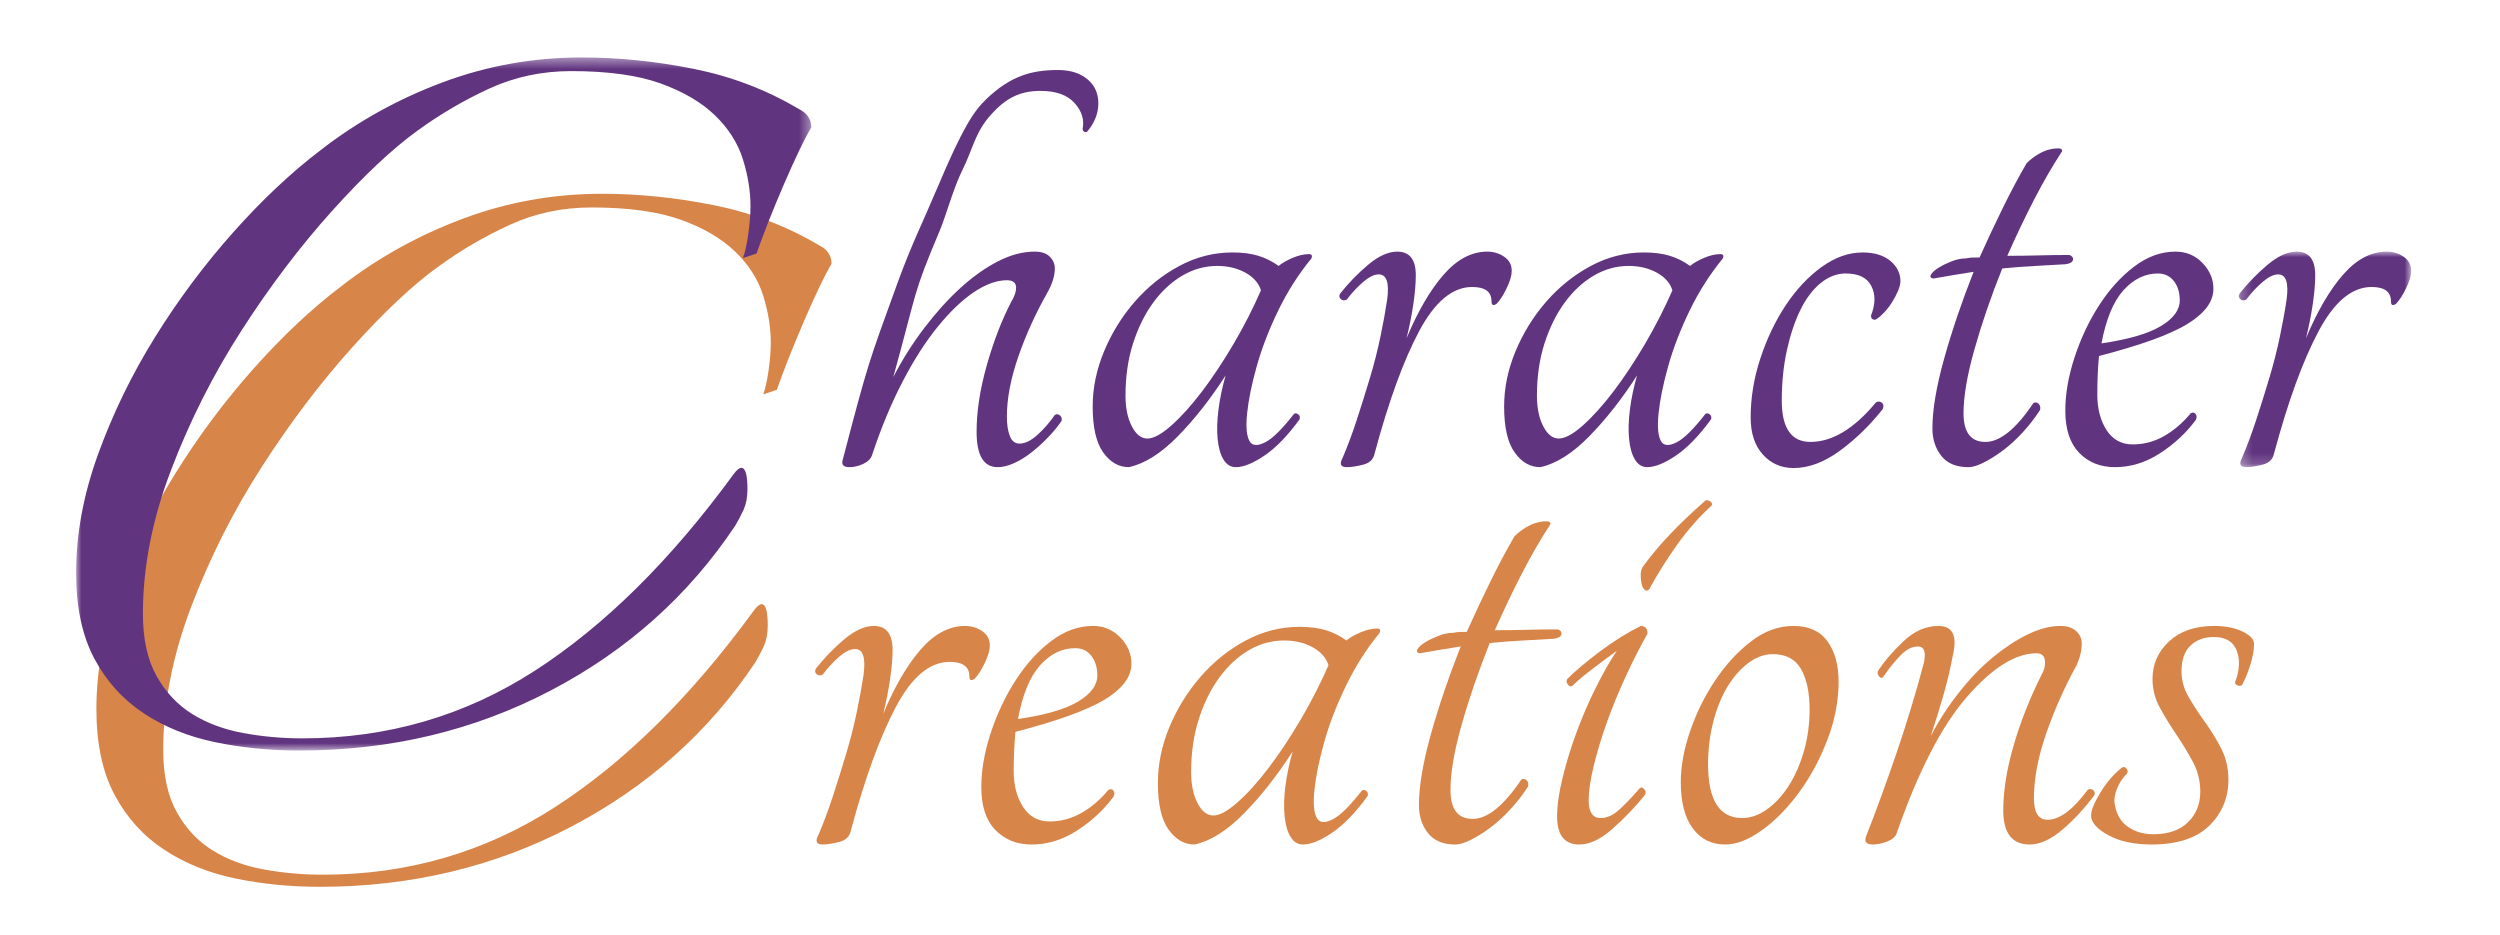 <?xml version="1.0" encoding="UTF-8"?>
<svg viewBox="0 0 230 86" width="230" height="86" version="1.1" xmlns="http://www.w3.org/2000/svg" xmlns:xlink="http://www.w3.org/1999/xlink" preserveAspectRatio="true">
    <defs>
        <polygon id="path-1" points="16.099 20.819 16.099 0.99 0.245 0.99 0.245 20.819 16.099 20.819"></polygon>
        <polygon id="path-3" points="67.634 0.413 0.001 0.413 0.001 64.175 67.634 64.175"></polygon>
    </defs>
    <g id="Page-1" stroke="none" stroke-width="1" fill="none" fill-rule="evenodd">
        <g id="Page-1-Copy" transform="translate(7, 4)">
            <path d="M63.213,32.285 C63.398,31.818 63.562,31.094 63.704,30.115 C63.841,29.137 63.912,28.278 63.912,27.528 C63.912,26.134 63.679,24.687 63.213,23.194 C62.747,21.706 61.886,20.353 60.627,19.142 C59.371,17.928 57.694,16.952 55.597,16.202 C53.5,15.462 50.775,15.087 47.422,15.087 C44.72,15.087 42.203,15.622 39.877,16.696 C37.547,17.763 35.357,19.048 33.308,20.541 C30.978,22.216 28.349,24.687 25.414,27.949 C22.481,31.213 19.705,34.872 17.099,38.927 C14.488,42.982 12.323,47.27 10.601,51.791 C8.876,56.312 8.017,60.721 8.017,65.007 C8.017,67.341 8.435,69.247 9.276,70.737 C10.112,72.23 11.206,73.398 12.558,74.232 C13.908,75.073 15.468,75.656 17.238,75.983 C19.006,76.307 20.822,76.472 22.689,76.472 C30.514,76.472 37.641,74.397 44.069,70.248 C50.499,66.102 56.598,60.067 62.374,52.141 C62.653,51.768 62.886,51.583 63.073,51.583 C63.446,51.583 63.633,52.234 63.633,53.539 C63.633,54.285 63.512,54.918 63.281,55.427 C63.051,55.942 62.792,56.429 62.514,56.899 C58.229,63.329 52.568,68.385 45.535,72.063 C38.502,75.75 30.793,77.587 22.41,77.587 C19.705,77.587 17.12,77.331 14.655,76.819 C12.184,76.307 9.995,75.421 8.088,74.161 C6.176,72.904 4.664,71.226 3.545,69.13 C2.425,67.034 1.868,64.401 1.868,61.231 C1.868,57.69 2.542,54.054 3.894,50.321 C5.244,46.593 6.989,43.007 9.134,39.555 C11.277,36.111 13.675,32.893 16.332,29.91 C18.986,26.927 21.663,24.408 24.365,22.358 C27.718,19.747 31.444,17.672 35.544,16.138 C39.642,14.593 43.929,13.827 48.4,13.827 C51.753,13.827 55.177,14.177 58.672,14.877 C62.164,15.576 65.401,16.813 68.384,18.582 C69.127,18.954 69.501,19.517 69.501,20.259 C68.85,21.377 68.01,23.126 66.986,25.501 C65.961,27.88 65.122,30.001 64.469,31.862 L63.213,32.285 Z" id="Fill-1" fill="#D88549"></path>
            <path d="M70.537,38.28 C72.86,29.398 72.915,29.343 75.542,22.115 C76.876,18.445 77.874,16.509 79.258,13.229 C81.563,7.763 82.584,6.209 83.797,5.064 C85.944,3.034 87.836,2.442 90.314,2.442 C91.221,2.442 91.975,2.618 92.573,2.966 C93.172,3.32 93.583,3.763 93.811,4.301 C94.04,4.838 94.099,5.434 93.998,6.095 C93.893,6.755 93.594,7.4 93.098,8.017 C93.016,8.143 92.913,8.184 92.79,8.143 C92.667,8.099 92.605,7.997 92.605,7.832 C92.767,7.007 92.523,6.221 91.86,5.48 C91.2,4.735 90.147,4.362 88.704,4.362 C86.762,4.362 85.478,5.101 84.211,6.504 C82.682,8.189 82.541,9.635 81.543,11.642 C80.727,13.27 80.01,15.91 79.45,17.235 C76.933,23.199 77.454,22.479 75.183,30.691 C76.008,29.089 76.963,27.581 78.048,26.154 C79.131,24.737 80.238,23.51 81.376,22.479 C82.509,21.448 83.658,20.632 84.821,20.038 C85.981,19.446 87.102,19.149 88.187,19.149 C88.806,19.149 89.272,19.304 89.579,19.615 C89.891,19.923 90.044,20.282 90.044,20.698 C90.044,21.37 89.814,22.12 89.348,22.941 C88.263,24.856 87.374,26.815 86.678,28.829 C85.981,30.845 85.634,32.678 85.634,34.33 C85.634,35.055 85.72,35.647 85.906,36.113 C86.084,36.579 86.381,36.81 86.794,36.81 C87.308,36.81 87.863,36.538 88.459,35.997 C89.051,35.457 89.579,34.847 90.044,34.177 C90.2,34.07 90.355,34.086 90.51,34.216 C90.664,34.342 90.714,34.513 90.664,34.717 C90.355,35.185 89.967,35.661 89.503,36.15 C89.039,36.641 88.537,37.107 87.993,37.546 C87.452,37.983 86.897,38.335 86.33,38.593 C85.762,38.854 85.245,38.979 84.782,38.979 C83.491,38.979 82.847,37.894 82.847,35.725 C82.847,33.864 83.155,31.839 83.774,29.645 C84.393,27.448 85.14,25.498 86.02,23.793 C86.33,23.279 86.483,22.838 86.483,22.479 C86.483,22.013 86.2,21.782 85.634,21.782 C84.704,21.782 83.697,22.145 82.614,22.865 C81.531,23.592 80.419,24.65 79.286,26.042 C78.148,27.437 77.066,29.126 76.035,31.117 C75.001,33.103 74.071,35.338 73.246,37.818 C73.144,38.182 72.872,38.463 72.436,38.669 C71.995,38.877 71.57,38.979 71.156,38.979 C70.588,38.979 70.384,38.746 70.537,38.28" id="Fill-3" fill="#61347F"></path>
            <path d="M98.559,36.345 C99.128,36.345 99.863,35.945 100.765,35.145 C101.668,34.343 102.609,33.298 103.591,32.007 C104.571,30.717 105.539,29.255 106.494,27.632 C107.449,26.002 108.287,24.363 109.009,22.711 C108.804,22.043 108.324,21.499 107.577,21.085 C106.83,20.674 105.964,20.466 104.984,20.466 C103.849,20.466 102.78,20.765 101.773,21.357 C100.765,21.952 99.877,22.775 99.1,23.833 C98.326,24.891 97.707,26.148 97.243,27.591 C96.779,29.04 96.546,30.64 96.546,32.393 C96.546,33.531 96.741,34.475 97.129,35.22 C97.513,35.97 97.99,36.345 98.559,36.345 M112.027,34.103 C112.132,33.997 112.262,33.997 112.415,34.103 C112.57,34.203 112.62,34.359 112.57,34.564 C111.488,36.061 110.414,37.17 109.356,37.895 C108.301,38.617 107.41,38.978 106.688,38.978 C106.222,38.978 105.848,38.747 105.565,38.281 C105.279,37.819 105.101,37.186 105.023,36.386 C104.946,35.584 104.973,34.681 105.101,33.675 C105.229,32.665 105.448,31.62 105.759,30.537 C104.365,32.704 102.894,34.578 101.346,36.151 C99.797,37.725 98.301,38.669 96.855,38.978 C95.927,38.978 95.139,38.53 94.495,37.623 C93.849,36.72 93.527,35.314 93.527,33.401 C93.527,31.693 93.876,30.004 94.573,28.327 C95.27,26.651 96.211,25.124 97.396,23.757 C98.586,22.393 99.952,21.296 101.501,20.466 C103.047,19.641 104.674,19.225 106.378,19.225 C107.307,19.225 108.107,19.328 108.776,19.536 C109.45,19.744 110.067,20.055 110.636,20.466 C110.944,20.208 111.369,19.961 111.912,19.73 C112.454,19.497 112.959,19.38 113.422,19.38 C113.68,19.38 113.758,19.513 113.655,19.771 C112.465,21.216 111.449,22.813 110.597,24.569 C109.745,26.324 109.087,28.032 108.623,29.682 C108.157,31.335 107.86,32.795 107.732,34.059 C107.602,35.328 107.696,36.192 108.004,36.658 C108.26,37.017 108.726,37.033 109.397,36.692 C110.067,36.359 110.944,35.492 112.027,34.103" id="Fill-5" fill="#61347F"></path>
            <path d="M123.253,21.319 C123.253,22.092 123.175,22.997 123.02,24.028 C122.867,25.061 122.659,26.092 122.401,27.127 C123.433,24.652 124.568,22.7 125.806,21.278 C127.047,19.856 128.387,19.15 129.833,19.15 C130.4,19.15 130.916,19.303 131.38,19.616 C131.846,19.925 132.079,20.361 132.079,20.931 C132.079,21.347 131.923,21.875 131.613,22.517 C131.302,23.161 130.994,23.639 130.683,23.952 C130.375,24.158 130.219,24.08 130.219,23.717 C130.219,22.839 129.626,22.403 128.44,22.403 C126.631,22.403 125.007,23.758 123.561,26.467 C122.117,29.177 120.749,32.935 119.459,37.74 C119.356,38.259 119.009,38.592 118.415,38.748 C117.821,38.901 117.316,38.979 116.905,38.979 C116.338,38.979 116.208,38.695 116.519,38.126 C116.982,37.043 117.421,35.868 117.832,34.604 C118.246,33.335 118.645,32.057 119.034,30.768 C119.422,29.477 119.742,28.213 120.002,26.969 C120.258,25.733 120.466,24.597 120.621,23.561 C120.827,22.014 120.569,21.244 119.847,21.244 C119.433,21.244 118.956,21.472 118.415,21.939 C117.873,22.403 117.368,22.94 116.905,23.561 C116.699,23.667 116.519,23.655 116.363,23.525 C116.208,23.397 116.181,23.228 116.286,23.02 C117.06,22.041 117.924,21.15 118.878,20.35 C119.833,19.55 120.724,19.15 121.549,19.15 C122.684,19.15 123.253,19.872 123.253,21.319" id="Fill-7" fill="#61347F"></path>
            <path d="M136.41,36.345 C136.979,36.345 137.715,35.945 138.617,35.145 C139.519,34.343 140.463,33.298 141.445,32.007 C142.422,30.717 143.391,29.255 144.348,27.632 C145.3,26.002 146.139,24.363 146.863,22.711 C146.655,22.043 146.178,21.499 145.431,21.085 C144.681,20.674 143.816,20.466 142.836,20.466 C141.701,20.466 140.632,20.765 139.624,21.357 C138.617,21.952 137.728,22.775 136.954,23.833 C136.177,24.891 135.561,26.148 135.095,27.591 C134.631,29.04 134.398,30.64 134.398,32.393 C134.398,33.531 134.592,34.475 134.98,35.22 C135.366,35.97 135.842,36.345 136.41,36.345 M149.88,34.103 C149.983,33.997 150.113,33.997 150.269,34.103 C150.424,34.203 150.474,34.359 150.424,34.564 C149.339,36.061 148.268,37.17 147.21,37.895 C146.152,38.617 145.262,38.978 144.54,38.978 C144.074,38.978 143.699,38.747 143.416,38.281 C143.133,37.819 142.952,37.186 142.877,36.386 C142.797,35.584 142.824,34.681 142.952,33.675 C143.08,32.665 143.299,31.62 143.61,30.537 C142.217,32.704 140.746,34.578 139.199,36.151 C137.651,37.725 136.152,38.669 134.709,38.978 C133.779,38.978 132.991,38.53 132.349,37.623 C131.7,36.72 131.38,35.314 131.38,33.401 C131.38,31.693 131.728,30.004 132.424,28.327 C133.123,26.651 134.062,25.124 135.25,23.757 C136.438,22.393 137.806,21.296 139.355,20.466 C140.901,19.641 142.527,19.225 144.229,19.225 C145.159,19.225 145.958,19.328 146.63,19.536 C147.301,19.744 147.92,20.055 148.487,20.466 C148.798,20.208 149.222,19.961 149.766,19.73 C150.305,19.497 150.81,19.38 151.274,19.38 C151.532,19.38 151.609,19.513 151.507,19.771 C150.319,21.216 149.3,22.813 148.448,24.569 C147.598,26.324 146.938,28.032 146.475,29.682 C146.011,31.335 145.714,32.795 145.586,34.059 C145.456,35.328 145.547,36.192 145.856,36.658 C146.114,37.017 146.58,37.033 147.249,36.692 C147.92,36.359 148.798,35.492 149.88,34.103" id="Fill-9" fill="#61347F"></path>
            <path d="M165.518,25.421 C165.258,25.421 165.13,25.291 165.13,25.035 C165.543,24.004 165.557,23.099 165.169,22.326 C164.783,21.551 163.995,21.16 162.809,21.16 C161.982,21.16 161.208,21.462 160.486,22.054 C159.762,22.648 159.143,23.473 158.627,24.532 C158.111,25.59 157.699,26.831 157.389,28.248 C157.08,29.67 156.923,31.206 156.923,32.859 C156.923,35.389 157.802,36.657 159.556,36.657 C161.569,36.657 163.584,35.441 165.596,33.012 C165.799,32.909 165.982,32.925 166.137,33.053 C166.29,33.183 166.315,33.375 166.215,33.633 C165.027,35.133 163.709,36.413 162.266,37.469 C160.82,38.529 159.401,39.06 158.008,39.06 C156.872,39.06 155.929,38.644 155.184,37.819 C154.433,36.991 154.061,35.855 154.061,34.411 C154.061,32.603 154.355,30.795 154.951,28.984 C155.543,27.179 156.317,25.553 157.272,24.107 C158.227,22.66 159.326,21.485 160.564,20.58 C161.802,19.679 163.065,19.227 164.358,19.227 C165.441,19.227 166.29,19.487 166.909,19.999 C167.528,20.516 167.839,21.14 167.839,21.86 C167.839,22.12 167.761,22.427 167.608,22.788 C167.453,23.151 167.259,23.51 167.026,23.871 C166.795,24.235 166.535,24.557 166.251,24.84 C165.966,25.124 165.722,25.323 165.518,25.421" id="Fill-11" fill="#61347F"></path>
            <path d="M183.397,19.458 C183.655,19.565 183.76,19.718 183.708,19.924 C183.655,20.13 183.422,20.262 183.013,20.31 C182.187,20.363 181.271,20.415 180.263,20.466 C179.256,20.516 178.237,20.596 177.207,20.699 C176.172,23.279 175.32,25.757 174.651,28.134 C173.979,30.507 173.644,32.472 173.644,34.02 C173.644,35.78 174.315,36.658 175.658,36.658 C176.999,36.658 178.47,35.467 180.069,33.09 C180.224,32.987 180.38,33 180.533,33.131 C180.688,33.259 180.738,33.453 180.688,33.711 C180.224,34.434 179.695,35.117 179.103,35.764 C178.509,36.411 177.901,36.966 177.282,37.432 C176.663,37.894 176.069,38.269 175.501,38.552 C174.934,38.838 174.471,38.98 174.11,38.98 C172.972,38.98 172.136,38.632 171.595,37.933 C171.051,37.238 170.782,36.397 170.782,35.416 C170.782,33.711 171.142,31.567 171.864,28.982 C172.586,26.406 173.491,23.746 174.573,21.007 C173.902,21.11 173.258,21.218 172.639,21.318 C172.02,21.421 171.426,21.524 170.859,21.627 C170.599,21.576 170.535,21.448 170.665,21.243 C170.791,21.035 171.024,20.829 171.362,20.623 C171.697,20.415 172.095,20.221 172.561,20.038 C173.025,19.858 173.461,19.771 173.877,19.771 C174.135,19.718 174.354,19.691 174.534,19.691 L175.117,19.691 C175.836,18.091 176.561,16.552 177.282,15.083 C178.006,13.611 178.728,12.255 179.45,11.014 C179.761,10.706 180.108,10.434 180.496,10.203 C180.882,9.972 181.255,9.816 181.618,9.736 C181.979,9.659 182.262,9.634 182.47,9.659 C182.675,9.688 182.751,9.778 182.703,9.931 C181.823,11.275 180.96,12.772 180.108,14.422 C179.256,16.077 178.445,17.784 177.671,19.535 C178.598,19.535 179.53,19.524 180.457,19.499 C181.385,19.474 182.365,19.458 183.397,19.458" id="Fill-13" fill="#61347F"></path>
            <path d="M191.525,21.161 C190.337,21.161 189.282,21.68 188.352,22.71 C187.424,23.746 186.751,25.373 186.337,27.59 C188.816,27.232 190.636,26.699 191.796,26.002 C192.957,25.307 193.539,24.516 193.539,23.638 C193.539,22.916 193.357,22.324 192.998,21.86 C192.635,21.398 192.144,21.161 191.525,21.161 M196.634,22.557 C196.634,23.28 196.349,23.952 195.782,24.569 C195.214,25.188 194.439,25.744 193.462,26.235 C192.479,26.729 191.356,27.177 190.092,27.59 C188.829,28.004 187.5,28.393 186.107,28.752 C186.054,29.321 186.015,29.89 185.99,30.459 C185.963,31.026 185.953,31.645 185.953,32.317 C185.953,33.609 186.237,34.69 186.803,35.57 C187.37,36.448 188.169,36.886 189.204,36.886 C190.236,36.886 191.203,36.63 192.105,36.114 C193.007,35.595 193.82,34.898 194.544,34.018 C194.75,33.917 194.903,33.942 195.008,34.102 C195.111,34.256 195.111,34.434 195.008,34.64 C194.131,35.83 193.035,36.848 191.719,37.7 C190.403,38.553 189.021,38.978 187.578,38.978 C186.237,38.978 185.138,38.541 184.288,37.664 C183.436,36.784 183.009,35.492 183.009,33.789 C183.009,32.237 183.292,30.598 183.863,28.87 C184.43,27.14 185.177,25.552 186.107,24.107 C187.036,22.66 188.105,21.474 189.318,20.544 C190.531,19.616 191.81,19.149 193.151,19.149 C194.131,19.149 194.958,19.497 195.627,20.192 C196.299,20.893 196.634,21.68 196.634,22.557" id="Fill-15" fill="#61347F"></path>
            <g id="Group-19" transform="translate(198.726, 18.16)">
                <mask id="mask-2" fill="white">
                    <use xlink:href="#path-1"></use>
                </mask>
                <g id="Clip-18"></g>
                <path d="M7.274,3.16 C7.274,3.932 7.197,4.837 7.041,5.868 C6.888,6.901 6.68,7.932 6.422,8.968 C7.452,6.492 8.59,4.54 9.828,3.118 C11.068,1.697 12.409,0.99 13.855,0.99 C14.419,0.99 14.938,1.144 15.404,1.457 C15.867,1.765 16.1,2.202 16.1,2.771 C16.1,3.187 15.945,3.715 15.635,4.357 C15.326,5.002 15.015,5.48 14.705,5.793 C14.396,5.998 14.241,5.921 14.241,5.557 C14.241,4.68 13.647,4.243 12.462,4.243 C10.653,4.243 9.026,5.598 7.585,8.307 C6.137,11.018 4.771,14.776 3.48,19.58 C3.377,20.099 3.028,20.433 2.436,20.588 C1.842,20.741 1.338,20.819 0.926,20.819 C0.358,20.819 0.232,20.536 0.538,19.966 C1.004,18.883 1.44,17.708 1.854,16.444 C2.27,15.176 2.669,13.898 3.055,12.609 C3.441,11.317 3.763,10.053 4.022,8.81 C4.28,7.573 4.488,6.437 4.641,5.402 C4.848,3.854 4.59,3.084 3.866,3.084 C3.455,3.084 2.978,3.313 2.436,3.779 C1.893,4.243 1.39,4.78 0.926,5.402 C0.719,5.507 0.538,5.496 0.385,5.365 C0.232,5.237 0.202,5.068 0.305,4.86 C1.082,3.882 1.945,2.99 2.9,2.19 C3.853,1.39 4.743,0.99 5.57,0.99 C6.706,0.99 7.274,1.713 7.274,3.16" id="Fill-17" fill="#61347F" mask="url(#mask-2)"></path>
            </g>
            <g id="Group-22" transform="translate(0, 0.874)">
                <mask id="mask-4" fill="white">
                    <use xlink:href="#path-3"></use>
                </mask>
                <g id="Clip-21"></g>
                <path d="M61.346,18.867 C61.533,18.403 61.695,17.679 61.834,16.7 C61.974,15.722 62.045,14.86 62.045,14.115 C62.045,12.716 61.812,11.272 61.346,9.779 C60.877,8.289 60.019,6.933 58.762,5.722 C57.504,4.515 55.825,3.537 53.732,2.787 C51.635,2.042 48.91,1.667 45.555,1.667 C42.853,1.667 40.338,2.207 38.01,3.276 C35.68,4.348 33.49,5.631 31.443,7.121 C29.111,8.801 26.482,11.272 23.549,14.533 C20.611,17.797 17.841,21.455 15.232,25.509 C12.623,29.564 10.456,33.855 8.736,38.373 C7.009,42.897 6.148,47.301 6.148,51.587 C6.148,53.919 6.568,55.832 7.406,57.322 C8.245,58.815 9.339,59.98 10.691,60.821 C12.039,61.653 13.601,62.239 15.371,62.565 C17.142,62.892 18.958,63.055 20.821,63.055 C28.647,63.055 35.776,60.981 42.204,56.833 C48.629,52.684 54.731,46.648 60.51,38.725 C60.786,38.355 61.019,38.168 61.206,38.168 C61.579,38.168 61.766,38.817 61.766,40.124 C61.766,40.869 61.647,41.498 61.416,42.01 C61.181,42.522 60.928,43.011 60.647,43.477 C56.362,49.909 50.701,54.968 43.67,58.65 C36.635,62.335 28.926,64.175 20.541,64.175 C17.841,64.175 15.253,63.916 12.788,63.407 C10.316,62.892 8.128,62.008 6.219,60.748 C4.309,59.487 2.797,57.811 1.678,55.717 C0.561,53.612 0.001,50.984 0.001,47.813 C0.001,44.268 0.675,40.634 2.027,36.906 C3.377,33.178 5.122,29.585 7.267,26.136 C9.41,22.687 11.808,19.477 14.465,16.49 C17.121,13.507 19.796,10.993 22.498,8.938 C25.851,6.332 29.577,4.255 33.679,2.719 C37.777,1.18 42.062,0.412 46.535,0.412 C49.888,0.412 53.312,0.76 56.805,1.459 C60.3,2.159 63.534,3.393 66.517,5.164 C67.259,5.539 67.634,6.097 67.634,6.842 C66.981,7.962 66.145,9.711 65.119,12.085 C64.094,14.463 63.253,16.586 62.604,18.447 L61.346,18.867 Z" id="Fill-20" fill="#61347F" mask="url(#mask-4)"></path>
            </g>
            <path d="M75.118,55.79 C75.118,56.574 75.038,57.493 74.88,58.54 C74.725,59.587 74.515,60.634 74.254,61.68 C75.301,59.168 76.452,57.191 77.708,55.749 C78.964,54.311 80.321,53.587 81.788,53.587 C82.363,53.587 82.886,53.744 83.357,54.06 C83.828,54.373 84.065,54.821 84.065,55.392 C84.065,55.813 83.908,56.352 83.595,57.008 C83.279,57.662 82.966,58.147 82.651,58.458 C82.338,58.668 82.181,58.59 82.181,58.224 C82.181,57.335 81.578,56.892 80.376,56.892 C78.544,56.892 76.895,58.266 75.431,61.015 C73.967,63.763 72.578,67.571 71.271,72.435 C71.166,72.96 70.812,73.303 70.211,73.459 C69.608,73.614 69.099,73.694 68.683,73.694 C68.105,73.694 67.975,73.408 68.288,72.832 C68.761,71.731 69.204,70.54 69.624,69.258 C70.042,67.973 70.449,66.682 70.84,65.372 C71.232,64.064 71.559,62.778 71.822,61.52 C72.082,60.266 72.292,59.118 72.45,58.067 C72.655,56.496 72.397,55.71 71.664,55.71 C71.244,55.71 70.762,55.943 70.211,56.414 C69.663,56.892 69.154,57.44 68.683,58.067 C68.471,58.172 68.288,58.158 68.133,58.026 C67.975,57.9 67.948,57.728 68.055,57.518 C68.839,56.524 69.716,55.619 70.682,54.805 C71.65,53.996 72.553,53.587 73.391,53.587 C74.54,53.587 75.118,54.32 75.118,55.79" id="Fill-23" fill="#D88549"></path>
            <path d="M91.912,55.632 C90.708,55.632 89.634,56.157 88.693,57.202 C87.752,58.253 87.071,59.904 86.653,62.15 C89.166,61.787 91.009,61.248 92.188,60.541 C93.364,59.833 93.954,59.035 93.954,58.146 C93.954,57.412 93.769,56.809 93.403,56.338 C93.035,55.869 92.54,55.632 91.912,55.632 M97.092,57.049 C97.092,57.78 96.804,58.459 96.229,59.09 C95.653,59.721 94.867,60.281 93.874,60.779 C92.88,61.275 91.74,61.73 90.461,62.15 C89.177,62.573 87.832,62.964 86.418,63.33 C86.366,63.906 86.327,64.484 86.302,65.06 C86.274,65.634 86.26,66.265 86.26,66.944 C86.26,68.249 86.548,69.346 87.124,70.237 C87.7,71.129 88.51,71.574 89.557,71.574 C90.603,71.574 91.585,71.312 92.501,70.786 C93.417,70.265 94.242,69.558 94.972,68.667 C95.183,68.564 95.338,68.589 95.443,68.747 C95.548,68.902 95.548,69.088 95.443,69.296 C94.552,70.498 93.442,71.536 92.108,72.397 C90.774,73.261 89.374,73.696 87.91,73.696 C86.548,73.696 85.438,73.25 84.575,72.358 C83.711,71.469 83.28,70.157 83.28,68.432 C83.28,66.866 83.565,65.202 84.143,63.449 C84.719,61.696 85.477,60.082 86.418,58.617 C87.359,57.152 88.444,55.945 89.675,55.001 C90.904,54.059 92.199,53.586 93.561,53.586 C94.552,53.586 95.39,53.942 96.071,54.646 C96.75,55.357 97.092,56.157 97.092,57.049" id="Fill-25" fill="#D88549"></path>
            <path d="M104.626,71.026 C105.2,71.026 105.947,70.621 106.863,69.805 C107.779,68.996 108.733,67.938 109.727,66.626 C110.721,65.32 111.701,63.842 112.669,62.191 C113.638,60.541 114.487,58.879 115.221,57.202 C115.01,56.523 114.526,55.972 113.768,55.551 C113.009,55.133 112.135,54.925 111.141,54.925 C109.987,54.925 108.902,55.224 107.881,55.828 C106.863,56.429 105.96,57.268 105.175,58.34 C104.389,59.419 103.763,60.685 103.292,62.15 C102.82,63.62 102.584,65.243 102.584,67.023 C102.584,68.171 102.781,69.131 103.174,69.887 C103.567,70.642 104.049,71.026 104.626,71.026 M118.284,68.747 C118.387,68.644 118.517,68.644 118.674,68.747 C118.832,68.852 118.882,69.007 118.832,69.218 C117.733,70.738 116.646,71.862 115.575,72.598 C114.501,73.327 113.599,73.695 112.866,73.695 C112.395,73.695 112.016,73.458 111.728,72.984 C111.44,72.516 111.257,71.876 111.18,71.062 C111.1,70.253 111.127,69.336 111.257,68.312 C111.388,67.295 111.612,66.232 111.924,65.135 C110.513,67.332 109.019,69.234 107.452,70.827 C105.88,72.427 104.364,73.378 102.9,73.695 C101.956,73.695 101.159,73.236 100.506,72.317 C99.85,71.403 99.526,69.979 99.526,68.038 C99.526,66.315 99.878,64.598 100.583,62.895 C101.291,61.199 102.246,59.652 103.448,58.264 C104.652,56.882 106.04,55.762 107.607,54.925 C109.179,54.086 110.826,53.668 112.553,53.668 C113.494,53.668 114.305,53.775 114.985,53.979 C115.666,54.191 116.292,54.504 116.87,54.925 C117.183,54.662 117.614,54.413 118.163,54.178 C118.713,53.942 119.225,53.826 119.695,53.826 C119.956,53.826 120.036,53.954 119.931,54.219 C118.725,55.684 117.694,57.304 116.831,59.09 C115.965,60.872 115.298,62.596 114.83,64.274 C114.357,65.951 114.056,67.428 113.925,68.706 C113.795,69.992 113.887,70.868 114.2,71.341 C114.462,71.704 114.933,71.72 115.613,71.378 C116.292,71.037 117.183,70.157 118.284,68.747" id="Fill-27" fill="#D88549"></path>
            <path d="M136.332,53.902 C136.593,54.009 136.698,54.167 136.647,54.373 C136.593,54.585 136.36,54.713 135.942,54.766 C135.101,54.821 134.174,54.873 133.155,54.923 C132.134,54.978 131.099,55.056 130.055,55.159 C129.007,57.781 128.143,60.295 127.465,62.702 C126.784,65.111 126.444,67.097 126.444,68.665 C126.444,70.448 127.122,71.339 128.484,71.339 C129.845,71.339 131.334,70.135 132.958,67.728 C133.114,67.621 133.274,67.637 133.429,67.767 C133.584,67.899 133.637,68.091 133.584,68.354 C133.114,69.088 132.577,69.781 131.976,70.434 C131.375,71.09 130.761,71.653 130.133,72.123 C129.505,72.597 128.902,72.974 128.328,73.262 C127.75,73.552 127.28,73.696 126.914,73.696 C125.763,73.696 124.913,73.342 124.365,72.633 C123.815,71.927 123.541,71.077 123.541,70.085 C123.541,68.354 123.906,66.183 124.637,63.568 C125.37,60.949 126.286,58.254 127.385,55.474 C126.707,55.577 126.051,55.682 125.425,55.79 C124.797,55.893 124.194,56 123.618,56.103 C123.356,56.05 123.292,55.92 123.422,55.71 C123.552,55.499 123.787,55.289 124.128,55.083 C124.468,54.873 124.875,54.679 125.345,54.494 C125.816,54.311 126.259,54.219 126.679,54.219 C126.94,54.167 127.163,54.139 127.346,54.139 L127.935,54.139 C128.669,52.519 129.397,50.958 130.133,49.467 C130.864,47.975 131.597,46.601 132.33,45.342 C132.643,45.031 132.997,44.757 133.388,44.519 C133.781,44.283 134.16,44.126 134.528,44.05 C134.893,43.97 135.181,43.943 135.391,43.97 C135.599,43.998 135.679,44.087 135.626,44.245 C134.736,45.607 133.858,47.122 132.997,48.798 C132.134,50.475 131.309,52.203 130.526,53.979 C131.467,53.979 132.408,53.968 133.349,53.943 C134.292,53.918 135.286,53.902 136.332,53.902" id="Fill-29" fill="#D88549"></path>
            <path d="M144.729,50.212 C144.572,50.37 144.428,50.383 144.298,50.253 C144.165,50.123 144.074,49.94 144.024,49.7 C143.969,49.467 143.944,49.19 143.944,48.879 C143.944,48.562 144.024,48.301 144.179,48.091 C145.538,46.207 147.448,44.194 149.91,42.043 C150.065,41.992 150.223,42.034 150.381,42.162 C150.536,42.294 150.563,42.411 150.46,42.518 C149.36,43.515 148.311,44.703 147.317,46.086 C146.324,47.48 145.46,48.852 144.729,50.212 M137.667,59.09 C137.509,59.192 137.363,59.154 137.233,58.971 C137.102,58.788 137.089,58.616 137.194,58.459 C137.925,57.73 138.921,56.891 140.177,55.944 C141.433,55 142.687,54.219 143.944,53.588 C144.362,53.588 144.572,53.826 144.572,54.294 C143.891,55.499 143.224,56.808 142.571,58.223 C141.918,59.638 141.342,61.042 140.844,62.424 C140.348,63.814 139.942,65.151 139.629,66.431 C139.314,67.714 139.158,68.774 139.158,69.611 C139.158,70.708 139.521,71.259 140.255,71.259 C140.83,71.259 141.394,71.01 141.943,70.514 C142.493,70.02 143.133,69.348 143.866,68.511 C143.969,68.404 144.101,68.431 144.259,68.591 C144.414,68.747 144.442,68.932 144.337,69.138 C143.395,70.294 142.388,71.341 141.315,72.28 C140.241,73.224 139.236,73.695 138.295,73.695 C136.931,73.695 136.253,72.831 136.253,71.101 C136.253,70.107 136.422,68.916 136.764,67.531 C137.102,66.146 137.534,64.742 138.057,63.33 C138.58,61.919 139.167,60.557 139.825,59.25 C140.478,57.938 141.118,56.808 141.746,55.869 C141.171,56.285 140.451,56.824 139.588,57.478 C138.724,58.134 138.082,58.669 137.667,59.09" id="Fill-31" fill="#D88549"></path>
            <path d="M153.283,71.26 C154.067,71.26 154.839,70.983 155.597,70.435 C156.355,69.886 157.022,69.15 157.598,68.238 C158.174,67.324 158.633,66.263 158.973,65.059 C159.313,63.854 159.482,62.597 159.482,61.287 C159.482,59.719 159.222,58.474 158.697,57.559 C158.174,56.643 157.31,56.181 156.109,56.181 C155.323,56.181 154.565,56.455 153.831,57.008 C153.098,57.559 152.458,58.293 151.908,59.21 C151.36,60.122 150.928,61.2 150.615,62.426 C150.3,63.66 150.142,64.951 150.142,66.316 C150.142,69.61 151.188,71.26 153.283,71.26 M157.991,53.587 C159.405,53.587 160.449,54.06 161.129,54.999 C161.81,55.943 162.15,57.178 162.15,58.698 C162.15,60.474 161.81,62.256 161.129,64.037 C160.449,65.818 159.588,67.427 158.541,68.86 C157.493,70.304 156.355,71.47 155.126,72.357 C153.898,73.251 152.76,73.694 151.714,73.694 C150.458,73.694 149.462,73.2 148.731,72.204 C147.997,71.21 147.632,69.792 147.632,67.962 C147.632,66.499 147.92,64.926 148.495,63.251 C149.071,61.573 149.841,60.019 150.809,58.579 C151.778,57.136 152.876,55.943 154.108,54.999 C155.334,54.06 156.629,53.587 157.991,53.587" id="Fill-33" fill="#D88549"></path>
            <path d="M185.069,68.666 C185.224,68.563 185.384,68.563 185.54,68.666 C185.697,68.774 185.747,68.931 185.697,69.137 C184.804,70.344 183.826,71.402 182.751,72.319 C181.679,73.235 180.672,73.695 179.731,73.695 C178.109,73.695 177.3,72.643 177.3,70.55 C177.3,68.774 177.613,66.801 178.242,64.625 C178.867,62.454 179.731,60.266 180.83,58.065 C181.037,57.702 181.145,57.336 181.145,56.968 C181.145,56.387 180.882,56.102 180.359,56.102 C178.422,56.102 176.291,57.441 173.963,60.109 C171.636,62.778 169.475,66.968 167.487,72.673 C167.382,72.986 167.097,73.235 166.626,73.418 C166.153,73.603 165.708,73.695 165.29,73.695 C164.714,73.695 164.507,73.459 164.662,72.986 C165.55,70.737 166.48,68.198 167.449,65.373 C168.415,62.543 169.267,59.745 170,56.968 C170.208,55.971 170.025,55.475 169.45,55.475 C168.927,55.475 168.401,55.734 167.88,56.262 C167.357,56.785 166.807,57.469 166.231,58.305 C166.126,58.408 166.01,58.383 165.879,58.225 C165.747,58.065 165.708,57.912 165.761,57.754 C166.336,56.861 167.122,55.944 168.116,55 C169.109,54.061 170.181,53.587 171.334,53.587 C172.641,53.587 173.086,54.479 172.668,56.262 C172.458,57.411 172.17,58.63 171.805,59.914 C171.439,61.199 171.044,62.465 170.628,63.722 C171.359,62.312 172.223,60.975 173.219,59.72 C174.21,58.458 175.242,57.386 176.316,56.495 C177.39,55.608 178.461,54.897 179.534,54.374 C180.606,53.85 181.615,53.587 182.556,53.587 C183.185,53.587 183.667,53.745 184.007,54.061 C184.347,54.374 184.519,54.744 184.519,55.158 C184.519,55.841 184.361,56.522 184.048,57.201 C182.947,59.192 182.02,61.277 181.261,63.45 C180.503,65.622 180.121,67.622 180.121,69.453 C180.121,70.765 180.542,71.418 181.38,71.418 C182.479,71.418 183.708,70.499 185.069,68.666" id="Fill-35" fill="#D88549"></path>
            <path d="M196.682,53.587 C197.728,53.587 198.605,53.758 199.311,54.101 C200.017,54.44 200.371,54.821 200.371,55.237 C200.371,55.813 200.252,56.472 200.017,57.203 C199.782,57.939 199.533,58.54 199.272,59.011 C199.165,59.116 199.021,59.128 198.838,59.05 C198.656,58.97 198.592,58.856 198.642,58.698 C198.802,58.332 198.907,57.912 198.957,57.441 C199.01,56.968 198.982,56.552 198.879,56.181 C198.617,55.134 197.886,54.606 196.682,54.606 C195.791,54.606 195.072,54.874 194.523,55.393 C193.973,55.921 193.699,56.707 193.699,57.754 C193.699,58.59 193.923,59.393 194.368,60.149 C194.809,60.91 195.309,61.669 195.857,62.426 C196.408,63.187 196.904,63.996 197.349,64.86 C197.792,65.726 198.016,66.682 198.016,67.729 C198.016,69.4 197.427,70.817 196.253,71.966 C195.072,73.116 193.306,73.694 190.953,73.694 C189.329,73.694 187.995,73.406 186.951,72.83 C185.903,72.254 185.38,71.653 185.38,71.025 C185.38,70.549 185.67,69.845 186.243,68.904 C186.819,67.962 187.472,67.205 188.208,66.627 C188.363,66.524 188.504,66.549 188.639,66.709 C188.767,66.865 188.783,67.022 188.676,67.178 C188.258,67.598 187.943,68.078 187.735,68.627 C187.527,69.178 187.472,69.662 187.579,70.083 C187.735,70.974 188.141,71.637 188.795,72.081 C189.448,72.531 190.22,72.75 191.111,72.75 C192.47,72.75 193.53,72.387 194.288,71.653 C195.046,70.92 195.426,69.978 195.426,68.826 C195.426,67.836 195.19,66.904 194.72,66.04 C194.249,65.178 193.74,64.339 193.189,63.528 C192.639,62.716 192.143,61.905 191.698,61.089 C191.255,60.28 191.031,59.402 191.031,58.458 C191.031,57.1 191.542,55.944 192.561,55 C193.582,54.06 194.955,53.587 196.682,53.587" id="Fill-37" fill="#D88549"></path>
        </g>
    </g>
</svg>